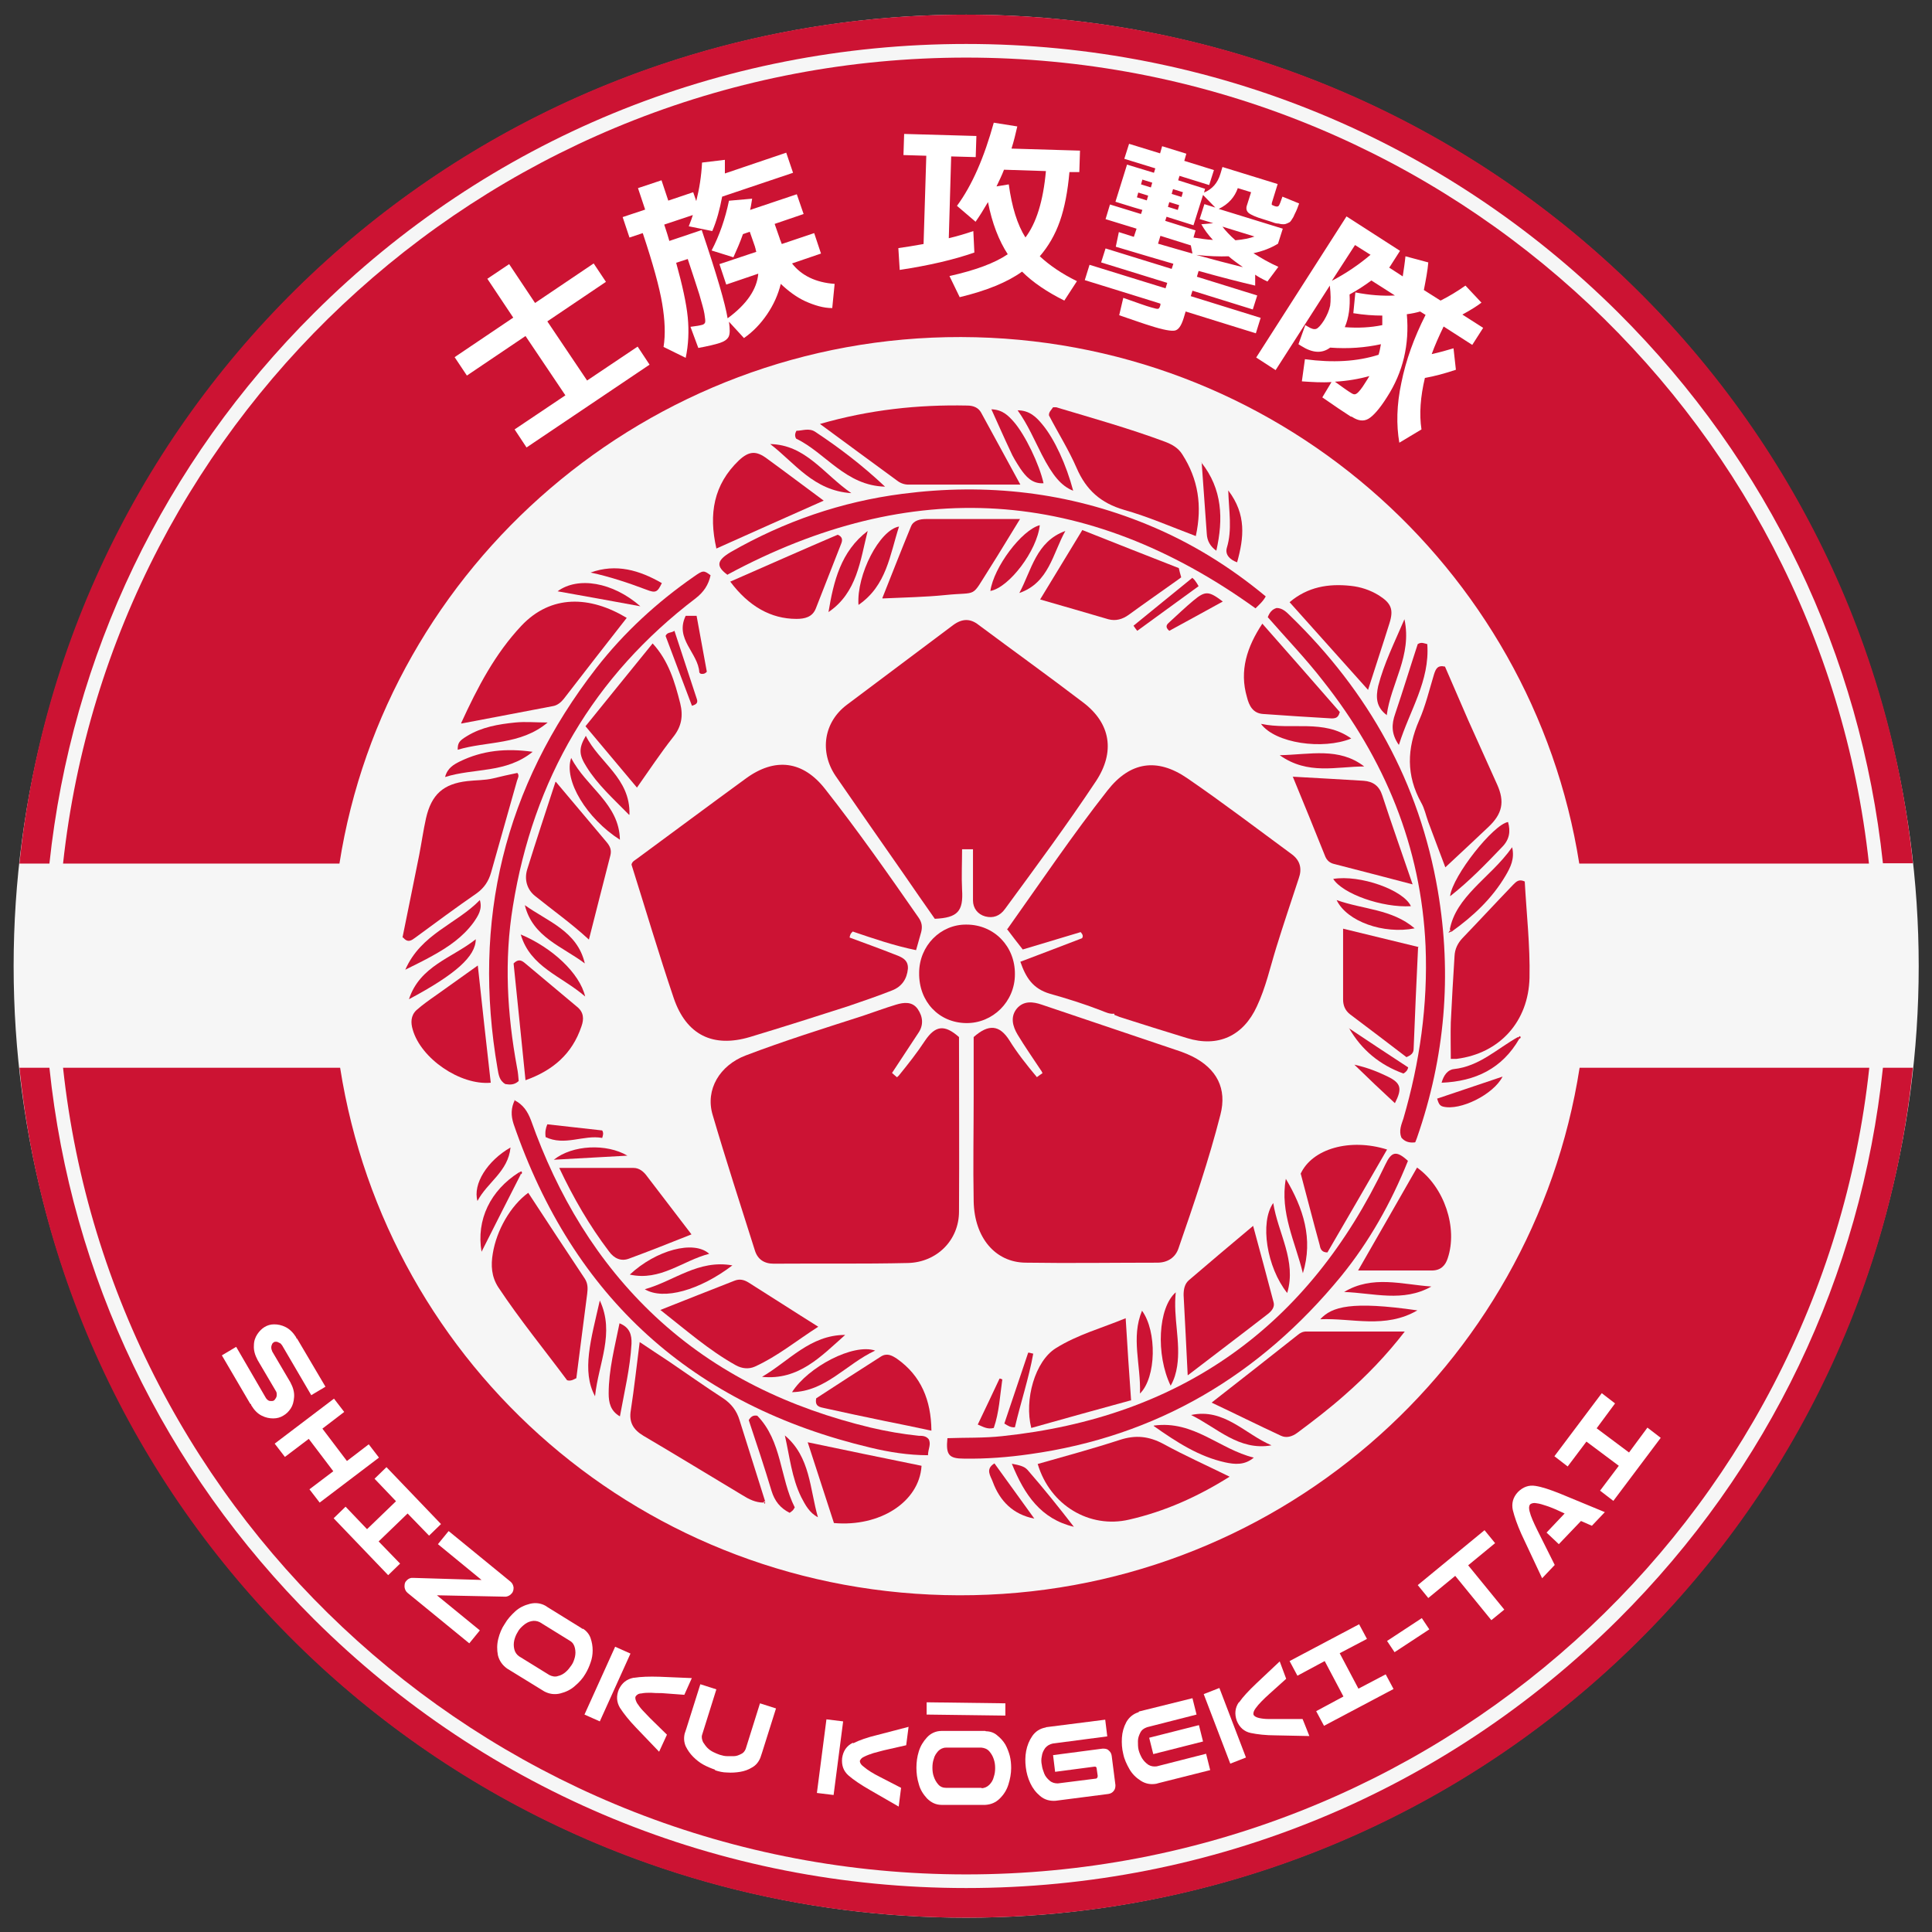 <?xml version="1.0" encoding="UTF-8"?>
<svg id="Capa_2" xmlns="http://www.w3.org/2000/svg" version="1.1" viewBox="0 0 566.9 566.9">
  <rect x="0" y="0" width="566.9" height="566.9" fill="#333333" stroke="none"/>
  <!-- Generator: Adobe Illustrator 29.0.1, SVG Export Plug-In . SVG Version: 2.1.0 Build 192)  -->
  <defs>
    <style>
      .st0 {
        fill: #f6f6f6;
      }

      .st1 {
        fill: #fff;
      }

      .st2 {
        fill: #cc1334;
      }

      .st3 {
        fill: #cc1333;
      }
    </style>
  </defs>
  <ellipse class="st0" cx="283.5" cy="283.5" rx="279.5" ry="279.2"/>
  <g>
    <path class="st3" d="M548.4,253.4c-14.4-132.8-127.7-236.5-264.9-236.5S32.9,120.6,18.5,253.4h81.1c13.7-87.4,90.5-154.7,182.4-154.5,91.8.2,167.6,67.2,181.4,154.5h85Z"/>
    <path class="st3" d="M283.5,550c137.3,0,250.7-103.8,265-236.7h-85c-13.7,87.9-90,155-182.1,154.8-92.3-.2-167.8-66.9-181.6-154.8H18.5c14.3,132.9,127.7,236.7,265,236.7Z"/>
    <path class="st3" d="M559.7,313.3h-7.2c-6.4,61.1-33.4,117.8-77.7,161.9-51.1,50.8-119,78.8-191.3,78.8s-140.2-28-191.3-78.8c-44.3-44.1-71.3-100.7-77.7-161.9H5.7c14.3,140.1,133.2,249.4,277.8,249.4s263.5-109.3,277.8-249.4h-1.6Z"/>
    <path class="st3" d="M14.5,253.4c6.5-61,33.5-117.6,77.7-161.6C143.3,40.9,211.2,12.9,283.5,12.9s140.2,28,191.3,78.8c44.2,44,71.2,100.6,77.7,161.6h8.8C546.8,113.4,427.9,4.3,283.5,4.3S20.1,113.4,5.7,253.4h8.8Z"/>
  </g>
  <g>
    <path class="st1" d="M91.4,409.5l-8.6-14.7c-.3-.4-.5-.7-.9-.8-.3-.2-.6-.3-.9-.3-.3,0-.5,0-.7.2-.2.1-.4.3-.5.6-.1.2-.2.5-.2.9,0,.4.1.7.3,1.2l5.3,9c.8,1.5,1.2,2.9,1.1,4.3s-.4,2.5-1,3.4c-.6.9-1.3,1.6-2.2,2.1-.8.5-1.8.8-2.9.8-1.1,0-2.2-.2-3.4-.8-1.2-.6-2.2-1.6-3.1-3.1v-.2c-.2-.1-.3-.2-.4-.4l-8.2-14,4.2-2.5,8.6,14.8c.2.4.5.7.8.9.3.2.6.2.9.2.3,0,.6,0,.8-.2.1,0,.3-.3.5-.6.2-.3.3-.6.3-1,0-.4,0-.8-.3-1.2l-5.3-9c-.8-1.5-1.2-2.9-1.1-4.3,0-1.3.4-2.4,1-3.3s1.3-1.6,2.1-2.1c.8-.5,1.8-.8,2.8-.8,1.1,0,2.2.2,3.4.8,1.2.6,2.2,1.6,3.1,3v.2c.2.1.3.2.4.4l8.2,13.9-4.2,2.5Z"/>
    <path class="st1" d="M101,414.3l-6.4,4.9,7.2,9.5,6.4-4.9,3,3.9-17.4,13.2-3-3.9,7-5.3-7.2-9.5-7,5.3-3-3.9,17.4-13.2,3,3.9Z"/>
    <path class="st1" d="M101.4,442.1l6.3,6.6,8.5-8.2-6.3-6.6,3.5-3.4,16,16.7-3.5,3.4-6.3-6.5-8.5,8.2,6.3,6.5-3.5,3.4-16-16.7,3.5-3.4Z"/>
    <path class="st1" d="M131.7,449.3l18.1,14.8c.5.4.8,1,.9,1.7,0,.7-.1,1.3-.6,1.8-.4.5-1,.8-1.6.9-.2,0-.4,0-.6,0l-19.7-.4,12.6,10.3-3.1,3.8-18.1-14.8c-.5-.4-.8-1-.9-1.7,0-.7,0-1.3.5-1.8.4-.5.9-.8,1.5-.9h0s.2,0,.2,0c.2,0,.4,0,.6,0l19.8.6-12.8-10.5,3.1-3.8Z"/>
    <path class="st1" d="M171.1,477.9c1,.7,1.8,1.6,2.2,2.8.4,1.2.6,2.3.6,3.6,0,1.2-.2,2.4-.6,3.5-.4,1.2-.9,2.3-1.5,3.3-.8,1.4-1.9,2.6-3.1,3.6-1.2,1.1-2.7,1.8-4.3,2.2-1.6.4-3.2.2-4.7-.6l-10.9-6.7c-1.4-1-2.3-2.3-2.7-3.9-.3-1.6-.3-3.2.1-4.8.4-1.6,1-3.1,1.9-4.4.8-1.4,1.9-2.6,3.1-3.7,1.2-1.1,2.7-1.8,4.3-2.2,1.6-.4,3.2-.2,4.6.6l.6.4,9.7,6,.6.4ZM161.2,491.5c.8.4,1.7.6,2.5.3.9-.2,1.6-.6,2.3-1.2.7-.6,1.2-1.3,1.7-2,.5-.7.8-1.6,1-2.4.2-.9.2-1.7,0-2.6-.2-.9-.6-1.6-1.4-2.1l-8.9-5.5c-.8-.4-1.7-.5-2.5-.3-.9.2-1.6.6-2.3,1.2-.7.6-1.3,1.2-1.7,2-.5.8-.8,1.6-1,2.4-.2.9-.2,1.7,0,2.6.2.9.7,1.6,1.4,2.1l8.9,5.5Z"/>
    <path class="st1" d="M185,485.2l-9,19.9-4.5-2,9-19.9,4.5,2ZM186.1,492.3c1.9-.3,4.4-.4,7.4-.3l9.5.4-2.2,4.9-6.7-.5c-1.1,0-2.1,0-3.1-.1-1,0-1.9,0-2.8.2-.8,0-1.4.4-1.7.9-.2.5,0,1.1.4,1.9.5.7,1,1.5,1.7,2.2.7.7,1.4,1.5,2.1,2.2l5,4.9-2.3,5-6.8-7.1c-2.1-2.2-3.6-4.1-4.7-5.8-1-1.7-1.1-3.5-.3-5.4.9-1.9,2.3-3,4.3-3.4Z"/>
    <path class="st1" d="M209.9,519.3c-1.2-.4-2.4-.9-3.5-1.5-1.1-.6-2.1-1.4-3-2.3s-1.6-1.9-2.2-3.1c-.5-1.2-.6-2.4-.3-3.7l.5-1.5,4.1-13,4.7,1.5-4.2,13.4c-.2.7,0,1.4.3,2.1.4.6.8,1.2,1.3,1.7.5.5,1.1.9,1.7,1.2.6.3,1.3.6,1.9.8.7.2,1.4.4,2.1.4.7,0,1.4,0,2.1,0,.7,0,1.4-.3,2-.6.7-.3,1.1-.8,1.4-1.5l4.2-13.4,4.7,1.5-4.1,13-.5,1.5c-.5,1.2-1.3,2.2-2.4,2.8-1.1.7-2.3,1.1-3.5,1.3-1.2.2-2.5.3-3.8.2-1.3,0-2.5-.3-3.7-.7Z"/>
    <path class="st1" d="M247.4,505.1l-2.8,21.6-4.9-.6,2.8-21.6,4.9.6ZM250.4,511.5c1.8-.9,4.1-1.7,7-2.4l9.2-2.4-.7,5.4-6.6,1.5c-1,.3-2,.5-3,.8-.9.3-1.8.6-2.6,1-.8.3-1.2.8-1.4,1.3,0,.5.3,1.1,1,1.6.7.6,1.4,1.1,2.2,1.6.8.5,1.7,1,2.7,1.5l6.2,3.2-.7,5.5-8.5-4.9c-2.6-1.5-4.7-2.9-6.2-4.2-1.5-1.3-2.1-3-1.9-5.1.3-2.1,1.3-3.6,3.1-4.5Z"/>
    <path class="st1" d="M289.3,508c1.2,0,2.4.4,3.3,1.2,1,.8,1.8,1.7,2.4,2.7.6,1.1,1,2.2,1.3,3.3.3,1.2.4,2.4.4,3.6,0,1.6-.3,3.2-.8,4.8-.5,1.6-1.3,2.9-2.5,4.1s-2.6,1.8-4.3,1.9h-12.8c-1.7,0-3.1-.7-4.3-1.9-1.1-1.2-2-2.6-2.4-4.2-.5-1.6-.7-3.2-.7-4.8,0-1.6.2-3.2.7-4.8s1.3-2.9,2.4-4.1c1.1-1.2,2.6-1.9,4.3-1.9h12.1s.7,0,.7,0ZM288,524.7c.9,0,1.7-.4,2.3-1,.6-.6,1.1-1.4,1.3-2.3.3-.9.4-1.7.4-2.6s-.1-1.7-.4-2.6-.7-1.6-1.3-2.3c-.6-.7-1.4-1-2.3-1.1h-10.4c-.9,0-1.7.4-2.3,1-.6.7-1.1,1.4-1.3,2.3-.3.8-.4,1.7-.4,2.6,0,.9.1,1.8.4,2.6.3.9.7,1.6,1.3,2.3.6.7,1.4,1,2.3,1h10.4Z"/>
    <path class="st1" d="M307,506.8l17.3-2.2.6,4.9-16,2.1c-.9.2-1.6.6-2.2,1.3-.5.7-.9,1.5-1,2.4-.2.9-.2,1.7,0,2.6.1.9.4,1.7.7,2.5s.9,1.5,1.6,2.1,1.5.8,2.4.8l11.1-1.4c.4,0,.6-.4.6-.8l-.3-2.1c0-.5-.3-.7-.8-.6l-11.4,1.5-.6-4.9,14.5-1.9c.7,0,1.3,0,1.8.5.5.4.8.9.9,1.6h0c0,0,1.1,8.6,1.1,8.6,0,.7-.1,1.2-.5,1.7-.4.5-.9.8-1.6.9l-15.5,2c-1.7.1-3.2-.3-4.5-1.4-1.3-1.1-2.2-2.3-2.9-3.8-.7-1.5-1.1-3-1.3-4.6-.2-1.6-.2-3.2.1-4.8.3-1.6.9-3.1,1.8-4.4.9-1.3,2.2-2.2,3.9-2.5Z"/>
    <path class="st1" d="M334.2,502.2l1.6-.4,14.1-3.5,1.2,4.8-14.5,3.7c-.9.3-1.6.8-2,1.6-.4.8-.7,1.6-.7,2.5,0,.9,0,1.8.2,2.6s.6,1.7,1,2.4c.5.8,1.1,1.4,1.8,1.9.8.5,1.6.6,2.5.5l14.5-3.7,1.2,4.8-15.1,3.8-.7.2c-1.7.3-3.2,0-4.6-.9-1.4-.9-2.5-2-3.3-3.4-.8-1.4-1.5-2.9-1.8-4.4-.4-1.6-.5-3.2-.4-4.8s.5-3.1,1.3-4.6c.8-1.4,2-2.4,3.6-2.9ZM353,511l-14.6,3.7-1.2-4.8,14.6-3.7,1.2,4.8Z"/>
    <path class="st1" d="M357.8,495.3l7.8,20.4-4.6,1.8-7.8-20.4,4.6-1.8ZM363.6,499.5c1.1-1.6,2.8-3.4,5-5.5l6.9-6.5,1.9,5.1-5,4.5c-.8.7-1.5,1.4-2.2,2.1-.7.7-1.3,1.4-1.8,2.1-.5.7-.7,1.3-.6,1.8.2.5.8.8,1.6,1,.9.2,1.8.3,2.7.3,1,0,2,0,3.1,0h7c0-.1,2,5,2,5l-9.8-.2c-3,0-5.5-.3-7.4-.7-1.9-.4-3.3-1.6-4.1-3.6-.7-2-.5-3.8.6-5.4Z"/>
    <path class="st1" d="M386.2,502.1l8-4.3-5.5-10.4-8,4.3-2.3-4.3,20.4-10.8,2.3,4.3-8,4.2,5.5,10.4,8-4.2,2.3,4.3-20.4,10.8-2.3-4.3Z"/>
    <path class="st1" d="M409.2,484.8l-2.2-3.3,10.2-6.7,2.2,3.3-10.2,6.7Z"/>
    <path class="st1" d="M415.9,465.2l19.7-16.2,3.1,3.8-7.9,6.5,10.6,13-3.8,3.1-10.6-13-7.9,6.5-3.1-3.8Z"/>
    <path class="st1" d="M453.8,449.7l5.3-5.6-2.6-1.2c-1-.4-1.9-.8-2.9-1.1-.9-.3-1.8-.6-2.7-.7-.8-.2-1.5,0-1.9.3-.4.5-.4,1.1-.2,2,.2.8.5,1.7.9,2.6s.8,1.8,1.3,2.8l5.2,10.4-3.7,3.9-6.1-13c-1.2-2.7-2-5-2.5-7-.4-1.9,0-3.7,1.5-5.3,1.5-1.5,3.2-2.1,5.1-1.8,2,.3,4.3,1.1,7.1,2.2l13.3,5.5-3.8,4-3.2-1.4-6.5,6.8-3.6-3.4Z"/>
    <path class="st1" d="M469.5,437.4l5.5-7.3-9.5-7.1-5.5,7.3-3.9-3,13.9-18.5,3.9,3-5.4,7.3,9.5,7.1,5.4-7.3,3.9,3-13.9,18.5-3.9-3Z"/>
  </g>
  <path class="st1" d="M295,499.8v3.6s-23.1-.3-23.1-.3v-3.6s23.1.3,23.1.3Z"/>
  <g>
    <path class="st1" d="M172.2,111.7l14.9-10,3.5,5.3-36.1,24.3-3.5-5.3,14.9-10-11.7-17.4-17.2,11.6-3.6-5.4,17.2-11.6-7.6-11.4,6.4-4.3,7.6,11.4,17.2-11.6,3.6,5.4-17.2,11.6,11.7,17.4Z"/>
    <path class="st1" d="M195.7,59l7.7-2.6.9,2.6c.9-3.6,1.5-7.3,1.7-11.3l6.7-.8c0,1.1,0,2.4,0,4l18-6.1,2,5.9-20.8,7c-.7,3.7-1.6,7.1-2.9,10.1l-6.9-1.4c.6-1.5,1-2.6,1.2-3.3l-8.4,2.8c.7,2.1,1.2,3.7,1.5,4.8l9.5-3.2c4.4,13,6.9,21.6,7.6,25.9,5.6-4.1,8.6-8.5,9-13.1l-9.4,3.2-2-6,10.8-3.6c0-.1,0-.2-.1-.4,0-.2-.1-.3-.1-.4,0-.1,0-.2-.1-.4,0-.2-.1-.3-.1-.4l-1.5-4.3-2,.7c-.8,2.3-1.8,4.6-2.8,6.8l-6.4-2c2.3-4.4,4-9.3,5.1-14.6l6.8-.6c-.3,1.9-.5,3-.6,3.3l13.7-4.6,2,5.8-8.5,2.9,1.5,4.3c0,.2.2.5.3.8.1.3.2.6.3.8l9.5-3.2,2,6-8.5,2.9c2.7,3.5,6.9,5.6,12.5,6l-.7,7.1c-2.6,0-5.2-.8-7.9-2-2.6-1.2-5-3-7.2-5.1-.8,3.2-2.1,6.1-4,8.9-1.9,2.8-4.1,5.1-6.8,7l-4.4-4.8c.3,2.2.3,3.6-.1,4.4-.4.8-1.3,1.4-2.5,1.8-1.5.5-3.7,1-6.4,1.5l-2.3-6.2c1.7-.2,2.8-.4,3.5-.6.4-.1.7-.4.8-.7.1-.4,0-1.2-.2-2.5-.2-1.3-.8-3.2-1.5-5.7-.8-2.5-1.9-5.9-3.4-10.4l-3.4,1.1c1.8,6.5,3,11.9,3.4,16,.4,4.1.2,8.1-.6,11.9l-6.5-3.2c.6-3.7.4-7.9-.4-12.7-.8-4.8-2.7-11.7-5.7-20.7l-3.9,1.3-2-6,6.6-2.2-2.1-6.3,6.9-2.3,2.1,6.3Z"/>
    <path class="st1" d="M285.9,74.1c-6,2.1-13.3,3.8-21.9,5.1l-.4-6.4c2.2-.3,4.6-.7,7.4-1.2l.8-25.9-6.7-.2.2-6.2,21.2.6-.2,6.2-7.2-.2-.7,24c2.5-.6,4.9-1.3,7.2-2.1l.3,6.2ZM286.3,65.1l-5.5-4.7c4.5-6.1,8-14.3,10.8-24.4l6.9,1.1c-.5,2.2-1,4.3-1.7,6.5l20.1.6-.2,6.3h-2.9c-.5,5.6-1.4,10.4-2.8,14.4-1.4,4-3.4,7.4-5.9,10.3,2.8,2.6,6.4,5.1,10.9,7.3l-3.7,5.7c-5-2.5-9.2-5.3-12.4-8.5-4.3,3.1-10.4,5.6-18.3,7.5l-3-6.2c7.6-1.7,13.3-3.8,17.1-6.4-2.6-4-4.6-9.1-5.8-15.3-1.4,2.4-2.6,4.3-3.6,5.7ZM300.8,69.8c3.3-4.3,5.3-10.8,6.1-19.6l-12.3-.4c-.6,1.6-1.4,3.2-2.2,4.9l3.6-.6c.9,6.6,2.5,11.8,4.9,15.6Z"/>
    <path class="st1" d="M369.9,93.3l-1.4,4.5-20.6-6.4-.6,2c-.7,2.2-1.5,3.4-2.6,3.6-1,.2-3.4-.2-7.1-1.4-1.7-.5-4.8-1.6-9.2-3.1l1.2-5.1c4,1.4,6.7,2.4,8.2,2.8,1.1.3,1.7.5,2,.4.3,0,.5-.4.7-1.1v-.4c.1,0-22.2-6.9-22.2-6.9l1.4-4.5,22.3,6.9.5-1.6-19.4-6,1.3-4.1,19.4,6,.5-1.5c-3.7-1.1-9.3-2.7-16.9-5l.9-4.3,4.4,1.4.8-2.4-9.1-2.8,1.3-4.3,9.1,2.8.4-1.2-2.4-.7-5.5-1.7,3.4-10.9,7.9,2.4.4-1.3-9.1-2.8,1.4-4.4,9.1,2.8.6-2.1,7.1,2.2-.6,2.1,8.7,2.7-1.4,4.4-8.7-2.7-.4,1.3,7.9,2.5-.3,1.1c2.4-1,4-2.8,4.8-5.5l.6-2,16.2,5-1.7,5.5c0,.3-.1.5,0,.6,0,0,.3.2.9.4.6.2.9.1,1.1-.1.2-.2.6-1.2,1.1-2.7l4.9,2c-.4,1.1-.7,1.9-.9,2.3s-.5,1-.8,1.7c-.4.6-.6,1-.8,1.2-.1.2-.4.4-.9.6-.4.2-.8.3-1.1.3-.3,0-.8,0-1.5-.2-.7,0-1.3-.2-1.8-.4-.5-.2-1.3-.4-2.5-.8-2.4-.7-3.9-1.4-4.5-1.9-.6-.5-.8-1.2-.6-2l1.3-4.1-3.9-1.2c-.9,2.6-2.7,4.7-5.6,6.1l18.8,5.8-1.4,4.4c-2.1,1.3-4.5,2.2-7.2,2.8,2.2,1.4,4.6,2.8,7.3,4l-3.2,4.3c-1.7-.8-2.9-1.5-3.6-2v3.2c-4.3-1-9.8-2.4-16.6-4.3l-.5,1.7,17.7,5.5-1.3,4.1-17.7-5.5-.5,1.6,20.6,6.4ZM336.9,57.4l-2.9-.9-.4,1.4,2.9.9.4-1.4ZM337.7,55l.4-1.4-2.9-.9-.4,1.4,2.9.9ZM349.4,72l-8.9-2.8-.7,2.3c4.5,1.3,7.9,2.3,10.1,2.9l-.5-2.5ZM352,64.3l1.4-4.4,3.2,1-3.6-3.7-2.8,8.9-7.9-2.5-.4,1.2,8.9,2.8-.6,2.1c2,.3,3.8.6,5.7.7-1.4-1.5-2.5-3-3.4-4.6l3.5-.3-3.9-1.2ZM343.1,59.3l-.4,1.4,2.9.9.4-1.4-2.9-.9ZM343.8,56.9l2.9.9.4-1.4-2.9-.9-.4,1.4ZM360.6,75.2c-2.8.1-5.9,0-9.6-.4,4.7,1.3,9.3,2.5,13.7,3.6-1.8-1.3-3.2-2.3-4.2-3.2ZM362.5,70.5c2.4-.2,4.2-.6,5.6-1.1l-9.4-2.9c.9,1.2,2.2,2.6,3.8,4Z"/>
    <path class="st1" d="M396.3,122.2c-1.9-1.2-4.7-3.1-8.3-5.6l2.7-4.5c-2.8.2-5.7,0-8.7-.2l.9-6.5c8.2,1.1,15.3.7,21.6-1.3.3-.9.5-2,.7-3.1-4.6,1-9.5,1.4-14.9,1-2.4,1.8-5.2,1.6-8.5-.5l-.8-.5,2-5.6.7.4c1.1.7,1.9.9,2.5.7.6-.2,1.4-1.1,2.3-2.5.9-1.5,1.5-2.9,1.8-4.3.2-1.4.2-3.4-.1-5.9l-15.9,24.8-5.7-3.7,26.5-41.4,15.7,10.1-3,4.7c0,0,0,0-.1.1s0,0-.1.1l4,2.6c.3-2,.6-3.9.8-5.9l6.7,1.8c-.2,2.4-.7,5-1.3,8.1l4.9,3.1c2.4-1.2,4.9-2.7,7.3-4.4l4.7,5c-1.3,1-3.2,2.2-5.6,3.5l6.1,3.9-3.2,5-8.4-5.4c-1.4,2.9-2.6,5.6-3.5,8.1,2.3-.5,4.4-1.1,6.4-1.7l.7,6.3c-3.3,1.1-6.3,1.9-9.1,2.4-1.3,5.5-1.7,10.6-1,15.1l-6.5,3.9c-.9-5.2-.8-11.1.6-17.6,1.3-6.5,3.7-13.2,7.1-19.9l-1.6-1c-1,.3-2.3.6-3.9.8.8,8.9-1.1,17-5.8,24.3-2.2,3.5-4.1,5.6-5.5,6.4-1.4.8-3,.6-4.8-.6ZM402.2,74.8l-4.6-2.9-6.8,10.5c4.2-2.2,8-4.8,11.3-7.6ZM402,110.3c-3.2.9-6.7,1.5-10.3,1.7,2.1,1.5,3.7,2.7,4.9,3.4.6.4,1.1.4,1.6,0s1.3-1.3,2.4-3.1c.6-.9,1-1.6,1.3-2.1ZM405.6,95.4c0-1.2,0-2.1,0-2.8-2.6,0-5.4-.2-8.5-.7l.6-6.1c4.1.8,8,1.1,11.6.9l-6.9-4.4c-2.3,1.7-4.4,3-6.4,4.1.2,3.6-.2,6.8-1.4,9.6,4,.3,7.6.1,11-.6Z"/>
  </g>
  <g>
    <path class="st2" d="M295.6,272.6c9.8-13.8,19.1-27.6,29.4-40.7,6.6-8.4,14.5-9.6,23.3-3.6,10.5,7.2,20.6,14.9,30.8,22.4,2.4,1.8,3,4.2,2,7-2.2,6.7-4.5,13.5-6.6,20.3-1.8,5.8-3.1,11.8-5.7,17.3-4,8.7-11.4,12.1-20.5,9.3-6.6-2-13.2-4.1-19.8-6.2-.5-.2-.9-.4-1.5-.6-.4-1.9.4-3.8-.3-5.8,1.9,1.8,2,2.8.5,5.4-1.5.3-2.8-.4-4.1-.9-4.9-1.9-10-3.5-15-4.9-5.1-1.5-7.1-4.8-8.7-9.4,6.1-2.3,12.1-4.6,18.1-6.9.4-.6.2-1.1-.4-1.8-5.6,1.7-11.3,3.4-17,5.1-1.6-2-3.1-4-4.7-6.1Z"/>
    <path class="st2" d="M250.3,273.3c-.8.6-.9,1.2-1,1.8,4.3,1.6,8.5,3.1,12.8,4.8,2,.8,4.5,1.4,4.3,4.4-.3,3-1.8,5.2-4.6,6.3-4.3,1.7-8.7,3.2-13.1,4.7-9.6,3.1-19.1,6.1-28.7,9-10.8,3.2-18.6-.6-22.3-11.4-4.4-13-8.3-26.2-12.4-39.2.2-1,1.1-1.3,1.7-1.8,10.6-7.8,21.2-15.7,31.9-23.5,8.5-6.2,16.7-5.2,23.2,3.1,9.6,12.2,18.5,24.9,27.4,37.7,1,1.4,1.2,2.7.8,4.3-.5,1.7-1,3.5-1.5,5.3-6.4-1.3-12.5-3.4-18.4-5.4Z"/>
    <path class="st2" d="M304.2,316.1c.7-.5,1.2-.9,1.7-1.2-.2-.4-.3-.7-.5-.9-2.3-3.5-4.7-6.9-6.8-10.4-1.5-2.5-2.2-5.3-.2-7.7,2-2.3,4.7-2,7.3-1.1,13.6,4.6,27.3,9.2,40.9,13.8,1.1.4,2.3.9,3.3,1.4,7.1,3.6,10.2,9.4,8.2,17.1-3.4,13.3-7.8,26.2-12.3,39.2-.9,2.7-3.2,4.2-6.2,4.2-12.9,0-25.8.2-38.7,0-8.9-.1-15-7.4-15.2-18-.2-10.3,0-20.5,0-30.8,0-5.9,0-11.8,0-17.4,4.4-3.9,7.6-3.6,10.5,1,2.3,3.7,5,7.1,8,10.7Z"/>
    <path class="st2" d="M285.5,249.2h-3.2c0,4-.2,8,0,11.9.4,6.3-1.3,8.2-8,8.5-3-4.3-6.1-8.7-9.1-13.1-6.7-9.6-13.4-19.2-20-28.8-4.8-7.1-3.5-15.8,3.3-20.9,10.4-7.8,20.8-15.6,31.2-23.4,2.6-1.9,5-2,7.5,0,10.2,7.6,20.5,15,30.6,22.7,8.2,6.2,9.4,14.6,3.8,23.1-8.5,12.8-17.6,25.1-26.7,37.5-1.5,2.1-3.5,2.8-5.8,2.2-2.2-.6-3.6-2.4-3.6-4.7,0-4.9,0-9.7,0-14.8Z"/>
    <path class="st2" d="M261.7,314.8c.6.5,1,.9,1.5,1.3.3-.3.5-.4.7-.7,2.6-3.2,5.2-6.5,7.5-10,3.1-4.6,5.8-4.8,10-1.1,0,17.1.1,34.2,0,51.2,0,8.4-6.5,14.9-15,15.1-13.1.3-26.2.1-39.4.2-2.8,0-4.7-1.3-5.5-3.9-4.2-13.3-8.5-26.5-12.4-39.8-2.2-7.4,2.1-14.5,9.7-17.4,11.3-4.3,22.8-7.9,34.3-11.6,3.3-1.1,6.5-2.3,9.8-3.3,2.3-.7,4.8-1,6.4,1.3,1.5,2.2,1.8,4.7.1,7.1-2.5,3.8-5,7.6-7.7,11.7Z"/>
    <path class="st2" d="M413.1,340.7c-4.9,12.2-11.3,23.6-19.6,33.8-23.8,29-54,47-91.4,52.2-6.3.9-12.7,1.4-19.2,1.3-4.5,0-5.4-1.1-4.9-6,5.3-.2,10.7,0,16.1-.6,52.4-5.5,89.8-32.1,112.4-79.7,1.8-3.8,3.2-4.2,6.6-1.1Z"/>
    <path class="st2" d="M213.5,168.7c-3.4-2.5-3.3-4.2.9-6.7,15.7-9,32.5-14.8,50.4-17.1,24.7-3.2,48.7-.5,71.8,9,12.7,5.2,24.2,12.3,34.8,21.1-.8,1.5-2,2.5-3,3.5-49.6-35.7-101.1-38.9-154.9-9.9Z"/>
    <path class="st2" d="M240.6,124.4c14.6-4.2,28.8-5.7,43.2-5.4,1.8,0,3.3.6,4.1,2.1,3.8,6.9,7.5,13.8,11.5,21.1-11.3,0-22,0-32.8,0-1.2,0-2.4-.4-3.4-1.2-7.4-5.4-14.7-10.8-22.6-16.6Z"/>
    <path class="st2" d="M208.5,168.8c-.6,2.8-2,4.9-4.3,6.7-30.1,22.9-47.7,53.2-53.7,90.4-2.6,15.8-1.7,31.6,1.2,47.3.3,1.4.4,2.8.5,4-1.3,1.2-2.6,1.1-3.9.9-1.8-1-2-2.8-2.3-4.5-7.5-43.4,1.9-82.7,29-117.6,8.1-10.4,17.8-19.3,28.6-26.8,2.7-1.9,2.9-1.9,4.9-.4Z"/>
    <path class="st2" d="M150.9,322.8c2.6,1.3,3.9,3.3,4.9,5.9,7.8,22,19.4,41.6,36.5,57.6,18,16.8,39.5,26.9,63.2,32.6,4.7,1.1,9.3,1.9,14.1,2.4,1,0,2.1,0,2.9,1,.8,1.5-.2,2.9-.2,4.7-5.7,0-11.4-.9-16.8-2.2-52.3-12.4-87.3-44-104.8-95-.8-2.5-.8-4.7.4-7.1Z"/>
    <path class="st2" d="M415.2,335.2c-1.7.2-3-.2-4-1.4-.8-2,0-3.8.6-5.6,4.8-16.5,7.2-33.3,6.5-50.6-1.3-29.2-12-54.9-30-77.7-5.1-6.6-10.9-12.6-16.3-18.8.5-1.3,1.2-2.3,2.6-2.7,1.7,0,2.9,1.2,4,2.3,23,22.3,37.9,49,43.3,80.7,4.2,24.7,2.1,48.8-6.1,72.4-.1.4-.3.7-.5,1.3Z"/>
    <path class="st2" d="M355.6,411.5c8.7-6.8,17-13.3,25.2-19.8.7-.6,1.5-1,2.5-1,9.5,0,19,0,28.9,0-5.4,7-11.3,13.1-17.7,18.7-4.4,3.9-9.1,7.5-13.8,11-1.6,1.2-3.3,1.6-4.8.9-6.7-3.1-13.3-6.4-20.3-9.7Z"/>
    <path class="st2" d="M118.1,275.1c1.6-8,3.3-16.1,4.9-24.2.7-3.6,1.2-7.2,2-10.8,1.6-7,5.1-10.1,12.1-10.9,2.5-.3,5.1-.2,7.6-.8,2.4-.6,4.7-1.1,7.1-1.6.7.8.1,1.6-.1,2.3-2.5,9-5.1,17.9-7.6,26.9-.7,2.5-2,4.5-4.2,6.1-6.1,4.2-12,8.6-18,13-1.1.8-2.2,1.7-3.6,0Z"/>
    <path class="st2" d="M135.3,212.2c4.9-10.7,10-20.4,17.7-28.6,8.7-9.2,20.1-8.8,30.9-2.3-6.2,7.9-12.4,15.9-18.5,23.8-.8,1-1.9,1.9-3.2,2.1-8.7,1.7-17.5,3.3-26.8,5.1Z"/>
    <path class="st2" d="M424,195.6c2.2,5.1,4.5,10.4,6.8,15.7,2.8,6.3,5.7,12.6,8.5,18.9,2.3,5.1,1.5,8.6-2.5,12.4-4.1,3.9-8.3,7.8-12.7,11.9-1.7-4.6-3.4-8.9-5-13.3-.7-1.9-1.1-4-2.1-5.7-4.4-8-4.2-15.8-.6-24.1,1.9-4.3,3-9,4.4-13.6.5-1.5,1-2.7,3.2-2.2Z"/>
    <path class="st2" d="M304.4,429.6c8.1-2.3,16.2-4.5,24.2-7.1,4.6-1.5,8.5-1.1,12.8,1.2,6.2,3.4,12.7,6.3,19.4,9.6-9.4,5.9-19,10.2-29.5,12.6-11.6,2.7-23.2-4.2-26.8-16.3Z"/>
    <path class="st2" d="M350.9,157.3c-7.2-2.7-14-5.7-21.1-7.7-6.8-2-11.1-5.8-13.9-12.3-2.3-5.3-5.4-10.2-8.1-15.4-.1-1,.7-1.6,1.2-2.4.3,0,.6,0,.9,0,10.7,3.2,21.4,6.2,31.9,10.1,2.1.8,3.9,1.8,5.1,3.7,4.7,7.3,5.9,15.1,4,23.9Z"/>
    <path class="st2" d="M224,440.9c-2.3,0-4.3-1-6.2-2.2-9.7-5.8-19.3-11.7-29-17.4-3-1.8-4.3-4-3.7-7.5,1-6.5,1.7-13,2.6-20,3.1,2.1,5.9,3.9,8.6,5.7,5.3,3.6,10.5,7.3,15.9,10.8,2.4,1.6,4,3.7,4.8,6.4,2.5,7.9,5,15.9,7.5,23.8-.2,0-.3.2-.5.3Z"/>
    <path class="st2" d="M169.1,404.4c-1,.5-1.7.9-2.7.6-6.7-9-13.9-17.8-20.2-27.3-2-3.1-2.2-6.4-1.6-9.9,1.1-6.8,5.2-14,10.4-17.8,5.5,8.4,11,16.8,16.6,25.2.9,1.4.9,2.8.7,4.4-1.1,8.3-2.1,16.5-3.2,24.9Z"/>
    <path class="st2" d="M447.4,258.6c.5,9.4,1.6,18.8,1.4,28.3-.3,12.8-8.7,22.2-21.4,23.8-.6,0-1.2,0-1.7,0,0-3.7-.1-7.2,0-10.7.3-6.5.7-13,1.1-19.5.1-2,.9-3.7,2.3-5.2,5-5.2,9.9-10.5,14.9-15.7.9-.9,1.7-1.8,3.5-.9Z"/>
    <path class="st2" d="M348.5,403.5c-.4-8.3-.8-15.9-1.2-23.5,0-1.7.3-3.3,1.6-4.4,6.1-5.2,12.2-10.4,18.8-15.9,2.1,7.8,4.1,15.1,6,22.4.4,1.4-.5,2.5-1.6,3.4-7.6,5.9-15.3,11.7-23.5,18Z"/>
    <path class="st2" d="M163.1,229.4c5.2,6.2,10,11.9,14.9,17.7,1,1.2,1.5,2.3,1.1,3.9-2.1,8.1-4.1,16.1-6.3,24.7-5.2-4.8-10.6-8.6-15.8-12.8-2.4-1.9-3.2-4.9-2.3-7.8,2.6-8.4,5.4-16.8,8.3-25.7Z"/>
    <path class="st2" d="M193.7,384.4c7.5-3,14.7-5.8,21.8-8.6,1.5-.6,2.8-.3,4.1.5,6.7,4.2,13.3,8.5,20.5,13-6.4,4.1-12,8.7-18.6,11.7-1.8.8-3.8.6-5.6-.4-7.9-4.4-14.7-10.4-22.1-16.2Z"/>
    <path class="st2" d="M379.3,227.9c7.4.4,14.1.8,20.8,1.2,2.8.2,4.6,1.5,5.5,4.3,2.8,8.6,5.8,17,8.9,26.1-8.1-2.1-15.6-4.1-23.1-6-1.2-.3-2-1-2.5-2.1-3.1-7.7-6.2-15.4-9.6-23.6Z"/>
    <path class="st2" d="M258.9,175.5c2.9-7.3,5.6-14.2,8.4-21,.7-1.8,2.7-2.2,4.4-2.2,9,0,18.1,0,27.6,0-3.1,5-6,9.9-9,14.6-5.6,8.8-3.1,6.7-12.9,7.7-5.9.6-11.9.7-18.4,1Z"/>
    <path class="st2" d="M269.7,285.5c0-8,6.3-14.3,13.9-14.2,8.1,0,14.3,6.4,14.2,14.6,0,8-6.5,14.4-14.3,14.3-8-.1-13.9-6.3-13.8-14.7Z"/>
    <path class="st2" d="M331.8,410.9c-9.9,2.7-19.6,5.4-29.2,8.1-2.1-8.3,1.1-19.6,7.2-23.4,6.4-4,13.5-5.9,20.5-8.8.5,8.2,1,16,1.6,24.2Z"/>
    <path class="st2" d="M186.9,231.1c-5.1-6.1-10-11.9-15.1-18,6.5-8,13-16.1,19.7-24.3,4.7,5.1,6.5,11.3,8.1,17.6.9,3.7.4,6.8-2.1,9.9-3.7,4.7-7,9.7-10.6,14.8Z"/>
    <path class="st2" d="M317.5,155.5c9.6,3.8,18.9,7.5,28.4,11.2.2.9.4,1.7.7,2.7-.3.2-.5.4-.8.6-4.9,3.5-9.8,6.9-14.6,10.4-1.8,1.3-3.8,1.9-6,1.3-6.5-1.9-13-3.8-20-5.8,4.2-6.9,8.2-13.5,12.4-20.4Z"/>
    <path class="st2" d="M202.9,362.2c-6.3,2.5-12.3,4.9-18.3,7.1-2.3.9-4.4,0-5.9-2.1-5.7-7.5-10.4-15.6-14.6-24.5,7.5,0,14.6,0,21.8,0,1.7,0,3,1.1,4,2.5,4.2,5.5,8.5,11.1,13,17Z"/>
    <path class="st2" d="M416.1,278c-.5,10-.9,19.9-1.3,29.7,0,1.4-.8,1.9-2.1,2.5-5.5-4.2-11-8.4-16.6-12.6-1.4-1.1-2-2.6-2-4.3,0-6.8,0-13.6,0-20.8,7.5,1.8,14.7,3.6,22.2,5.4Z"/>
    <path class="st2" d="M140.2,283.3c1.3,11.9,2.5,23.2,3.8,34.4-9,.8-20.5-7.1-22.9-15.6-.6-2-.6-4.1,1.1-5.7,1.8-1.6,3.8-3,5.8-4.4,3.9-2.8,7.9-5.6,12.2-8.7Z"/>
    <path class="st2" d="M401.4,202.4c-7.8-8.7-15.3-17.1-23-25.7,5.3-4.5,11.4-5.5,17.9-4.8,2.9.3,5.7,1.2,8.3,2.8,3.6,2.3,4.4,4.1,3.1,8.2-2,6.4-4.1,12.7-6.3,19.6Z"/>
    <path class="st2" d="M210.2,160.9c-2.3-10.1-.8-18.7,6.6-25.8,3-2.8,5.1-2.9,8.3-.5,5.5,4,10.9,8.1,16.6,12.3-10.6,4.7-20.9,9.3-31.6,14.1Z"/>
    <path class="st2" d="M270.4,430.2c-.7,10.5-12.2,17.9-25.7,16.7-2.5-7.7-5-15.4-7.7-23.7,11.5,2.4,22.5,4.7,33.4,6.9Z"/>
    <path class="st2" d="M398.5,372.8c5.9-10.3,11.6-20.2,17.3-30.2,8,5.7,12,17.7,9,26.6-.7,2.2-2.1,3.6-4.7,3.6-7,0-14,0-21.6,0Z"/>
    <path class="st2" d="M273.3,419.8c-4.6-1-9-1.9-13.5-2.8-5.9-1.2-11.9-2.5-17.8-3.8-1.3-.3-3-.4-2.5-2.9,6.1-4,12.5-8.1,18.9-12.2,1.8-1.2,3.3-.4,4.8.6,7.1,5,10,12.2,10.1,21Z"/>
    <path class="st2" d="M381.6,344.5c3.4-7.5,14.6-10.6,25.4-7.2-5.9,10.2-11.7,20.3-17.5,30.2-1.8,0-2.1-1.2-2.3-2.3-1.9-6.9-3.7-13.9-5.5-20.7Z"/>
    <path class="st2" d="M214.2,170.7c10.7-4.7,21.1-9.3,31.6-13.8,1.4.6,1.5,1.5,1,2.7-2.5,6.3-4.9,12.6-7.4,18.9-1,2.6-3.3,3.1-5.7,3.1-7.5,0-14-3.7-19.4-10.9Z"/>
    <path class="st2" d="M154.2,317c-1.2-11.6-2.3-23-3.5-34.3,1.2-1.2,2.1-1.1,3.2-.2,5.1,4.3,10.3,8.6,15.4,12.9,2,1.6,2.1,3.6,1.3,5.8-2.7,8-8.3,12.9-16.5,15.8Z"/>
    <path class="st2" d="M393.1,209c-.4,1.6-1.2,1.8-2.4,1.8-6.7-.4-13.4-.8-20.1-1.3-3-.2-4.1-2.5-4.7-4.9-2.3-7.8,0-14.8,4.5-21.6,7.7,8.7,15.2,17.3,22.8,26Z"/>
    <path class="st2" d="M222.2,415.4c7.3,7.5,6.6,18.2,11,26.9-.2.3-.3.6-.6.9-.3.3-.6.5-.9.7-2.8-1.4-4.4-3.5-5.3-6.4-2.1-7-4.4-13.9-6.7-20.8.6-1,1.3-1.5,2.4-1.3Z"/>
    <path class="st2" d="M233.6,128.7c-.4-.7-.4-1.4.1-2.3,1.7,0,3.7-.9,5.5.3,7.1,4.7,13.8,9.8,20.5,16.1-11.6-.3-17.4-9.9-26.1-14.1Z"/>
    <path class="st2" d="M410.4,218.5c-2.2-3.2-2.1-6-1-9.1,2.3-6.8,4.4-13.7,6.6-20.4,1.1-.7,1.9-.2,2.8,0,.8,10.8-5.2,19.5-8.3,29.5Z"/>
    <path class="st2" d="M290.9,120.1c3.3.1,5,1.9,6.6,3.7,3.3,3.8,7.5,12.5,8.7,18-3.4.2-5.2-2-6.8-4.3-1.1-1.7-2.2-3.4-3-5.3-1.8-3.8-3.5-7.7-5.5-12.1Z"/>
    <path class="st2" d="M118.9,284.6c4.6-10.6,15-13.4,21.9-20.5.8,2.7-.5,4.6-1.8,6.5-3.2,4.4-7.5,7.3-12.2,9.9-2.3,1.3-4.8,2.5-8,4.1Z"/>
    <path class="st2" d="M338.6,418.3c11.7-1.6,19.3,7,29.3,9.4-2.7,2.3-5.6,2-8.4,1.4-7.7-1.7-14.2-5.9-21-10.7Z"/>
    <path class="st2" d="M181.8,388.3c3,1.2,3.6,3.4,3.5,6-.4,7.2-2.1,14.1-3.4,21.3-2.8-1.6-3.3-4.1-3.3-6.7,0-7,1.8-13.7,3.2-20.7Z"/>
    <path class="st2" d="M425.4,272.8c.9-4.9,3.8-8.6,7.1-12.1,3.7-3.9,7.8-7.3,11.2-12.1.8,3.4-.5,5.9-1.9,8.3-4,6.8-9.6,12-15.9,16.5-.1-.2-.3-.4-.4-.6Z"/>
    <path class="st2" d="M298.6,120.4c3.5,0,5.5,2,7.3,4.2,3.5,4.2,7,11.8,9,19.4-3.5-1.4-6-4.4-9.2-10.6-2.2-4.3-4.1-8.8-7.1-13Z"/>
    <path class="st2" d="M167.6,222.4c4.4,8.6,14.1,13.4,14.3,24-9.7-6.2-16.6-17.4-14.3-24Z"/>
    <path class="st2" d="M184.6,239.1c-4.7-4.8-9.3-8.9-12.5-14.1-2.3-3.6-2.3-5.5-.2-9.1,3.9,7.9,13.1,12.4,12.8,23.1Z"/>
    <path class="st2" d="M254.6,155.8c-2.2,8.7-3.1,18.1-11.5,23.8,1.5-9,3.6-17.8,11.5-23.8Z"/>
    <path class="st2" d="M263.8,154.5c-2.7,8.3-3.6,17.3-11.9,23-.6-8.9,6.2-22,11.9-23Z"/>
    <path class="st2" d="M160.7,212c-8,6.7-17.8,5.4-26.4,8,0-2,.4-2.6,2.7-4,4.4-2.7,9.3-3.5,14.2-4,3-.3,6,0,9.5,0Z"/>
    <path class="st2" d="M248,391.7c-7,6.2-13.6,13.4-24.4,12.3,7.9-4.6,14.1-12.3,24.4-12.3Z"/>
    <path class="st2" d="M156.3,220.6c-7.9,6.4-17.2,4.7-25.7,7.4.7-2.7,2.6-3.7,4.4-4.6,6.6-3.2,13.5-3.9,21.3-2.8Z"/>
    <path class="st2" d="M425.5,262.9c.8-6,12.7-21,17-21.7.8,2.8.4,5.2-1.8,7.4-4.7,4.9-9.4,9.8-15.1,14.3Z"/>
    <path class="st2" d="M377.3,345.9c5.1,8.6,8.1,17.6,5,27.7-2.2-9.1-6.8-17.8-5-27.7Z"/>
    <path class="st2" d="M407,209.9c-3.3-2.4-3.3-5.4-2.6-8.6,1.7-6.6,4.7-12.6,7.7-19.6,2.3,10.7-4,18.8-5.2,28.2Z"/>
    <path class="st2" d="M373.6,353c1.4,8.9,6.9,16.9,4.1,26.4-6-7.5-8.1-20.7-4.1-26.4Z"/>
    <path class="st2" d="M343.5,406.6c-4.4-9.1-3.7-22.9,1.5-27.4-.8,7.5,1.5,14.5.4,21.7-.3,1.9-.8,3.8-1.9,5.7Z"/>
    <path class="st2" d="M256.8,396.3c-8.6,4-14.5,12-24.4,12.2,4.7-7.4,18-14.4,24.4-12.2Z"/>
    <path class="st2" d="M305.1,154.1c-.8,7.5-9,18.3-14.5,19.3,1-7,9.2-17.9,14.5-19.3Z"/>
    <path class="st2" d="M214.9,371.3c-9.6,7.3-20.2,10.3-25.7,7,8.6-2.4,15.7-8.8,25.7-7Z"/>
    <path class="st2" d="M370,212.4c9,1.9,18.4-1.5,26.5,4.3-8.4,3.4-22.3,1.4-26.5-4.3Z"/>
    <path class="st2" d="M226,130.3c10.4.2,15.7,8.8,23.8,14.4-11.1-.7-16.6-8.9-23.8-14.4Z"/>
    <path class="st2" d="M296.9,429.5c2.1.4,3.6.7,4.6,1.8,4.7,5.4,9.2,11,13.6,16.7-9.7-2.3-14.5-9.4-18.2-18.5Z"/>
    <path class="st2" d="M414,265.9c-8.4.5-20-3.6-22.8-8,7.8-1.3,20.6,3.2,22.8,8Z"/>
    <path class="st2" d="M352.5,135.7c6.2,7.8,6.5,16.6,4.4,25.9-1.8-1.3-2.7-2.9-2.8-5-.5-7-1-14-1.5-20.9Z"/>
    <path class="st2" d="M120,293.2c3.2-9.8,12.7-12.1,19.6-17.6,0,5-5.9,10.3-19.6,17.6Z"/>
    <path class="st2" d="M184.8,374c7.7-7.2,18.8-10.2,23.3-6.1-7.8,2-14.3,8.1-23.3,6.1Z"/>
    <path class="st2" d="M415.9,384.5c-9.5,5.5-19.1,2.2-28.5,2.6,3.4-3.7,9.1-5.4,28.5-2.6Z"/>
    <path class="st2" d="M154,265.6c6.7,4.8,15.4,7.6,17.6,17.1-6.6-5-15.3-7.7-17.6-17.1Z"/>
    <path class="st2" d="M174.6,409.7c-4-7.4-1.2-16.6,1.4-28.1,4.5,9.6-.4,18.4-1.4,28.1Z"/>
    <path class="st2" d="M392.2,264.1c7.8,2.8,16.2,2.6,22.9,8.3-9.1,1.8-19.9-2-22.9-8.3Z"/>
    <path class="st2" d="M334.5,408.9c.3-8.4-2.7-16.4.6-24.3,4.4,6,4.2,19.6-.6,24.3Z"/>
    <path class="st2" d="M171.7,292.4c-6.9-6-16.1-8.6-18.9-18.2,9.3,3.9,17.3,11.4,18.9,18.2Z"/>
    <path class="st2" d="M187.9,177.9c-8-1.5-16-2.9-24.3-4.4,6-4.4,16.2-2.7,24.3,4.4Z"/>
    <path class="st2" d="M349.5,415.2c9.7-2.1,15.8,5.6,23.6,8.9-9.6,1.7-16-5.2-23.6-8.9Z"/>
    <path class="st2" d="M445.8,304.8c-5,8.7-12.8,12.5-22.8,12.9.6-2.2,1.8-3.8,3.6-4,7.5-.8,12.7-6,18.8-9.4.1.2.3.3.4.4Z"/>
    <path class="st2" d="M240,445.2c-2.5-1.3-3.7-3.6-4.9-5.9-2.8-5.7-3.4-12-4.8-18.1,7.5,6.3,7.3,15.7,9.7,24h0Z"/>
    <path class="st2" d="M375.5,221.6c9-.2,17.4-2.4,24.8,3.3-8.1,0-16.5,2.6-24.8-3.3Z"/>
    <path class="st2" d="M152.8,344.6c-3.8,7.4-7.5,14.8-11.5,22.7-1.6-9.4,2.6-18,11-23.3.2.2.3.4.5.6Z"/>
    <path class="st2" d="M420,377.5c-8.3,4.7-17,1.9-25.6,1.6,8.3-5,17-2.2,25.6-1.6Z"/>
    <path class="st2" d="M312.6,155.8c-3.7,6.6-4.8,15.2-13.5,18.2,3.6-6.7,4.9-15.1,13.5-18.2Z"/>
    <path class="st2" d="M173.3,168c7.5-2.7,14.3-.7,20.9,3.1-1.3,2.7-1.8,3-4.6,1.9-5.3-2-10.7-3.8-16.3-5Z"/>
    <path class="st2" d="M291.8,429.4c3.9,5.4,7.8,10.8,11.7,16.2-6.2-1.2-10.1-5.1-12.2-10.8-.6-1.7-2.3-3.7.5-5.4Z"/>
    <path class="st2" d="M421.6,322.4c6.5-2.2,12.8-4.3,19.3-6.5-2.7,5.3-12.5,10.1-17.5,8.8-1.1-.3-1.3-1.1-1.7-2.3Z"/>
    <path class="st2" d="M201.2,180.7h3.2c1,5.5,2,11,3,16.4-.6.7-1.2.7-1.8.6-.1-.1-.4-.3-.4-.4-.3-5.7-7.3-9.8-4-16.6Z"/>
    <path class="st2" d="M360.4,143.9c5.4,7.1,4.6,13.9,2.6,21.1-2.2-.8-3.6-2.3-3-4.3,1.6-5.3.6-10.6.4-16.8Z"/>
    <path class="st2" d="M343.1,185.1c-1.4-1.2-.7-1.9.1-2.6,2.3-2.1,4.6-4.3,7-6.3,3.5-2.9,4.5-2.8,8.6.3-5.4,3-10.6,5.8-15.7,8.6Z"/>
    <path class="st2" d="M303.2,397.1c-1.3,7.3-3.7,14.4-5.4,21.7-1.2.1-2-.4-3.1-1.1,2.3-6.9,4.7-13.9,7-20.8.5,0,.9.2,1.4.3Z"/>
    <path class="st2" d="M160.1,333.6c-.2-1.4,0-2.5.5-3.7,5.4.6,10.8,1.2,16.1,1.8.5.8.2,1.5,0,2.2-5.5-1-11,2.5-16.7-.3Z"/>
    <path class="st2" d="M203,207c-2.6-6.9-5.2-13.7-7.7-20.4.5-1.2,1.6-.8,2.6-1.5,2.3,6.9,4.4,13.5,6.6,20.1.3,1-.1,1.5-1.5,1.9Z"/>
    <path class="st2" d="M349.8,169.5c.4.4.6.5.8.8.4.5.7,1,1.1,1.7-6,4.4-12,8.7-18,13.1-.4-.5-.7-.9-1.1-1.5,5.8-4.7,11.5-9.4,17.2-14Z"/>
    <path class="st2" d="M395.8,301.7c5.8,3.9,11.6,7.7,17.4,11.5-.2.9-.7,1.4-1.4,1.8-6.9-2.5-12.3-6.9-16-13.4Z"/>
    <path class="st2" d="M162.5,340.3c5.5-4.4,15.5-4.8,21.6-1.2-7.3.4-14.1.8-21.6,1.2Z"/>
    <path class="st2" d="M149.8,336.7c-.7,7.1-6.8,10.2-9.7,15.7-1.4-5,2.9-11.8,9.7-15.7Z"/>
    <path class="st2" d="M409.3,323.7c-4-3.7-7.7-7.2-11.9-11.3,4,.9,6.9,2.1,9.8,3.5,3.9,1.9,4.3,3.5,2.1,7.8Z"/>
    <path class="st2" d="M294.1,404.8c-.7,4.8-.9,9.6-2.5,14.2-1.9.5-3.2-.4-4.7-1,2.2-4.6,4.3-9,6.4-13.5.3,0,.6.2.9.3Z"/>
    <path class="st2" d="M425.9,273.4c-.2,0-.4.1-.9.3.3-.4.4-.6.5-.8.1.2.3.4.4.6Z"/>
    <path class="st2" d="M152.3,344c.2-.1.5-.2.7-.3.3.4.2.7-.2.9-.2-.2-.3-.4-.5-.6Z"/>
    <path class="st2" d="M224.5,440.6c0,.2,0,.4,0,.6-.2,0-.3-.2-.4-.2.1-.1.3-.3.5-.3Z"/>
    <polygon class="st2" points="240 445.2 240 445.2 240 445.2 240 445.2"/>
    <path class="st2" d="M445.4,304.4c.2-.1.4-.2.6-.4.4.5.1.7-.2.8-.1-.1-.3-.3-.4-.4Z"/>
  </g>
</svg>